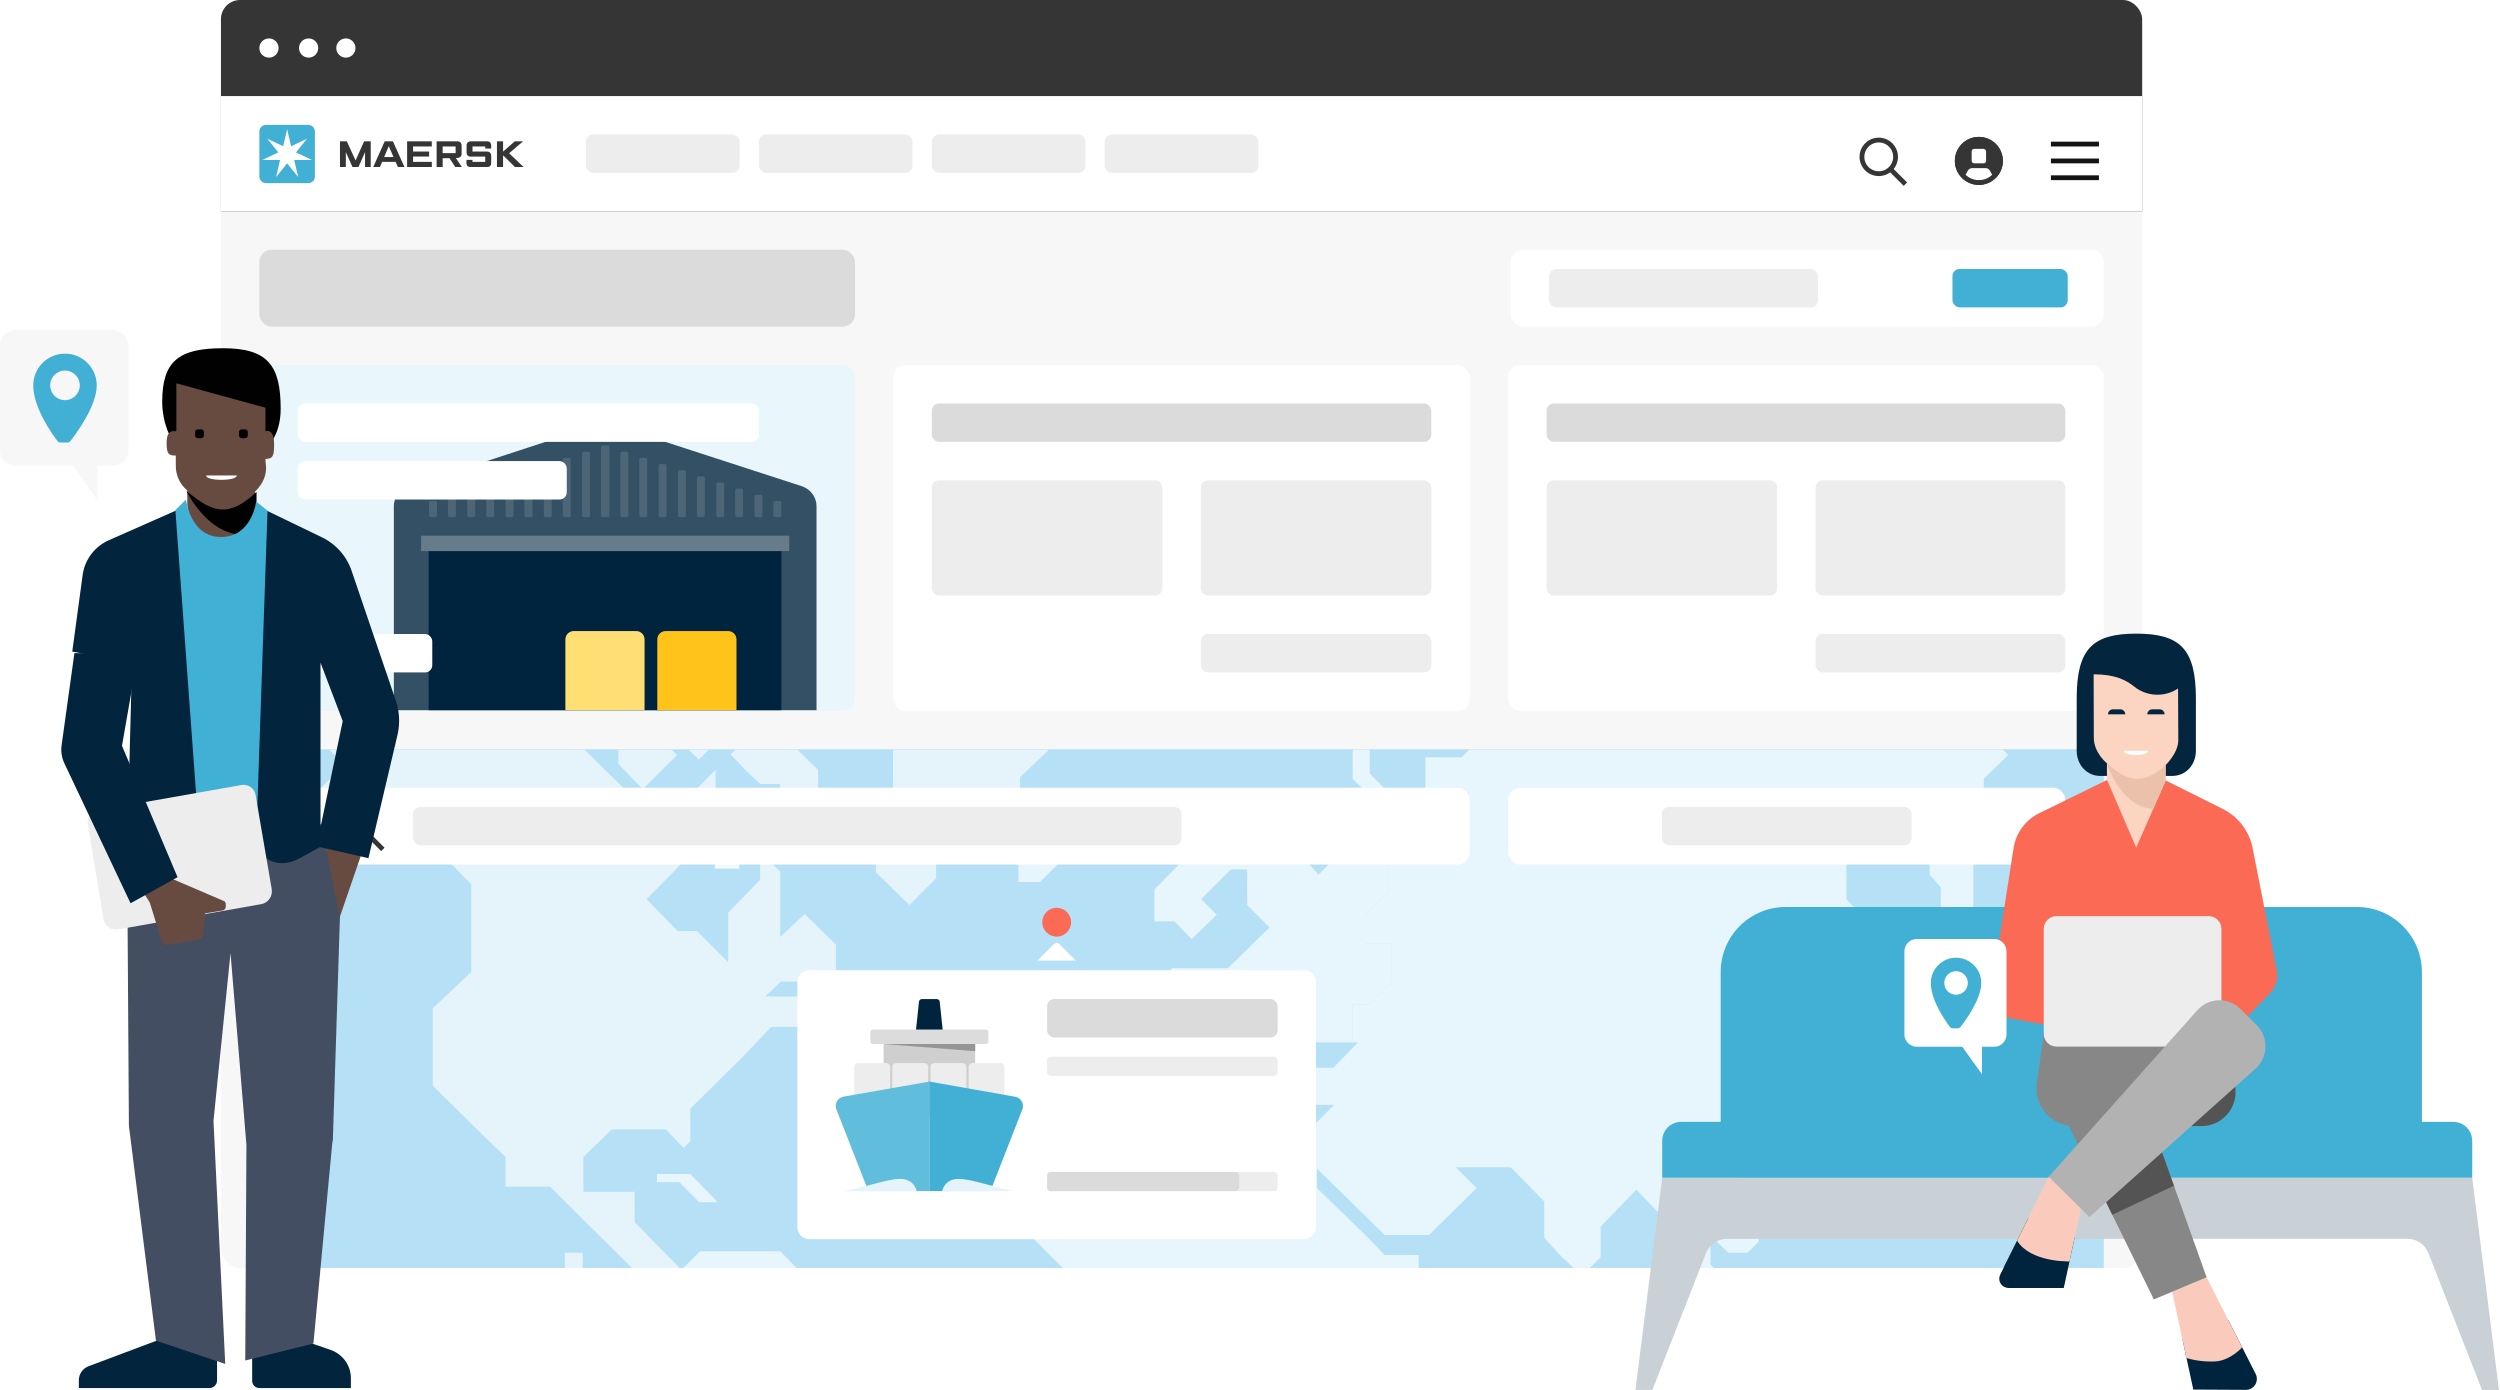 <svg width="1041" height="579" viewBox="0 0 1041 579" fill="none" xmlns="http://www.w3.org/2000/svg">
<rect width="1041" height="579" fill="white"/>
<g clip-path="url(#clip0)">
<rect x="92" width="800" height="528" rx="8" fill="#F7F7F7"/>
<path d="M92 8C92 3.582 95.582 0 100 0H884C888.418 0 892 3.582 892 8V40H92V8Z" fill="#353535"/>
<circle cx="112" cy="20" r="4" fill="white"/>
<circle cx="128.51" cy="20" r="4" fill="white"/>
<circle cx="144.02" cy="20" r="4" fill="white"/>
<rect width="800" height="48" transform="translate(92 40)" fill="#353535"/>
<path d="M92 40H892V88H92V40Z" fill="white"/>
<path fill-rule="evenodd" clip-rule="evenodd" d="M141.563 69.526V58.85H144.426L148.053 66.828L151.626 58.85H154.368V69.526H152.008V63.315L149.284 69.526H146.768L144.01 63.349V69.526H141.563Z" fill="#353535"/>
<path fill-rule="evenodd" clip-rule="evenodd" d="M163.867 65.392L161.892 60.867L159.962 65.392H163.867ZM158.197 69.526H155.421L160.192 58.85H163.61L168.415 69.526H165.675L164.729 67.399H159.113L158.197 69.526Z" fill="#353535"/>
<path fill-rule="evenodd" clip-rule="evenodd" d="M169.522 69.526V58.85H179.792V60.985H172.003V63.105H178.682V65.189H172.003V67.39H179.811V69.526H169.522Z" fill="#353535"/>
<path fill-rule="evenodd" clip-rule="evenodd" d="M184.325 63.752H189.721V60.985H184.325V63.752ZM181.809 69.526V58.85H190.404C191.552 58.85 192.218 59.51 192.218 60.641V64.227C192.218 65.052 191.482 65.798 190.055 65.798C189.974 65.802 189.892 65.798 189.807 65.798L192.308 69.526H189.547L187.175 65.876H184.325V69.526H181.809Z" fill="#353535"/>
<path fill-rule="evenodd" clip-rule="evenodd" d="M196.744 69.532H195.892C194.781 69.532 194.245 68.894 194.245 67.966V66.572H196.744V67.397H202.053V65.212C202.053 65.212 196.935 65.212 195.963 65.212C194.991 65.212 194.291 64.563 194.291 63.663V60.494C194.291 59.535 195.053 58.857 195.98 58.857C196.907 58.857 202.942 58.857 202.942 58.857C203.882 58.857 204.533 59.554 204.533 60.561C204.533 61.568 204.533 61.835 204.533 61.835H202.053V60.992H196.744V63.094H202.816C203.712 63.094 204.533 63.683 204.533 64.816V67.863C204.533 68.901 203.953 69.532 202.868 69.532C201.784 69.532 196.744 69.532 196.744 69.532Z" fill="#353535"/>
<path fill-rule="evenodd" clip-rule="evenodd" d="M206.931 69.532V58.856H209.481V63.126L214.339 58.856H217.791L211.997 63.815L218 69.532H214.425L209.481 64.676V69.532H206.931Z" fill="#353535"/>
<path d="M110.78 52H128.339C129.877 52 131.124 53.24 131.124 54.769V73.498C131.124 75.027 129.877 76.267 128.339 76.267H110.78C109.245 76.267 108 75.029 108 73.502V54.774C107.998 54.039 108.289 53.333 108.811 52.813C109.333 52.292 110.041 52 110.78 52Z" fill="#42B0D5"/>
<path d="M123.245 63.453L127.81 57.784L127.797 57.766L121.201 60.909L119.573 53.847H119.546L117.918 60.909L111.323 57.766L111.309 57.784L115.874 63.453L109.278 66.596L109.287 66.618H116.605L114.977 73.685L114.995 73.694L119.56 68.025L124.124 73.694L124.147 73.68L122.515 66.618H129.837L129.841 66.596L123.245 63.453Z" fill="white"/>
<rect x="244" y="56" width="64" height="16" rx="3" fill="#EDEDED"/>
<rect x="316" y="56" width="64" height="16" rx="3" fill="#EDEDED"/>
<rect x="388" y="56" width="64" height="16" rx="3" fill="#EDEDED"/>
<rect x="460" y="56" width="64" height="16" rx="3" fill="#EDEDED"/>
<path d="M787.577 69.435L794.117 75.975L792.703 77.389L786.163 70.849L787.577 69.435Z" fill="#353535"/>
<circle cx="782.314" cy="65.314" r="7" transform="rotate(-45 782.314 65.314)" fill="white" stroke="#353535" stroke-width="2"/>
<circle cx="824" cy="67" r="9.5" fill="#353535" stroke="#353535"/>
<path d="M819.428 71.029C819.781 70.394 820.45 70 821.177 70H826.823C827.55 70 828.219 70.394 828.572 71.029L830.5 74.5L827.5 76L824 76.5L820.5 76L817.5 74.5L819.428 71.029Z" fill="white"/>
<circle cx="824" cy="67" r="9" stroke="#353535" stroke-width="2"/>
<rect x="821" y="62" width="6" height="6" rx="1" fill="white"/>
<rect x="854" y="59" width="20" height="2" fill="#141414"/>
<rect x="854" y="66" width="20" height="2" fill="#141414"/>
<rect x="854" y="73" width="20" height="2" fill="#141414"/>
<rect x="108" y="104" width="248" height="32" rx="5" fill="#DBDBDB"/>
<rect x="629" y="104" width="247" height="32" rx="5" fill="white"/>
<rect x="645" y="112" width="112" height="16" rx="3" fill="#EDEDED"/>
<rect x="813" y="112" width="48" height="16" rx="3" fill="#42B0D5"/>
<rect x="108" y="152" width="248" height="144" rx="5" fill="white"/>
<rect x="108" y="152" width="248" height="144" rx="5" fill="#B5E0F5" fill-opacity="0.3"/>
<path d="M340 295.724V210.783C340 207.122 337.619 203.827 334.139 202.545L254.656 176.733C253.007 176.184 250.993 176.184 249.344 176.733L169.861 202.728C166.381 203.827 164 207.122 164 210.783V295.724H340Z" fill="#335064"/>
<path d="M325.348 229.455H178.468V295.724H325.348V229.455Z" fill="#00243D"/>
<path d="M268.391 295.724V266.251C268.391 264.42 266.926 262.773 264.912 262.773H238.905C237.074 262.773 235.426 264.237 235.426 266.251V295.724H268.391Z" fill="#FFDE74"/>
<path d="M306.668 295.724V266.251C306.668 264.42 305.203 262.773 303.188 262.773H277.182C275.351 262.773 273.702 264.237 273.702 266.251V295.724H306.668Z" fill="#FFC319"/>
<path d="M328.645 223.048H175.355V229.455H328.645V223.048Z" fill="#667C8B"/>
<path d="M181.215 215.359H179.384C179.018 215.359 178.651 214.993 178.651 214.627V209.318C178.651 208.952 179.018 208.586 179.384 208.586H181.215C181.582 208.586 181.948 208.952 181.948 209.318V214.627C181.948 215.176 181.582 215.359 181.215 215.359Z" fill="#4C6677"/>
<path d="M189.091 215.36H187.259C186.893 215.36 186.527 214.993 186.527 214.627V206.756C186.527 206.389 186.893 206.023 187.259 206.023H189.091C189.457 206.023 189.823 206.389 189.823 206.756V214.627C189.823 215.176 189.64 215.36 189.091 215.36Z" fill="#4C6677"/>
<path d="M197.149 215.36H195.317C194.951 215.36 194.585 214.993 194.585 214.627V204.193C194.585 203.827 194.951 203.461 195.317 203.461H197.149C197.515 203.461 197.881 203.827 197.881 204.193V214.627C197.881 215.176 197.515 215.36 197.149 215.36Z" fill="#4C6677"/>
<path d="M205.024 215.36H203.193C202.826 215.36 202.46 214.993 202.46 214.627V201.63C202.46 201.264 202.826 200.898 203.193 200.898H205.024C205.39 200.898 205.757 201.264 205.757 201.63V214.627C205.757 215.177 205.573 215.36 205.024 215.36Z" fill="#4C6677"/>
<path d="M213.082 215.36H211.251C210.885 215.36 210.518 214.993 210.518 214.627V199.067C210.518 198.701 210.885 198.335 211.251 198.335H213.082C213.449 198.335 213.815 198.701 213.815 199.067V214.627C213.815 215.176 213.449 215.36 213.082 215.36Z" fill="#4C6677"/>
<path d="M220.957 215.36H219.126C218.76 215.36 218.393 214.993 218.393 214.627V196.504C218.393 196.138 218.76 195.772 219.126 195.772H220.957C221.324 195.772 221.69 196.138 221.69 196.504V214.627C221.873 215.176 221.507 215.36 220.957 215.36Z" fill="#4C6677"/>
<path d="M229.016 215.36H227.184C226.818 215.36 226.452 214.993 226.452 214.627V193.941C226.452 193.575 226.818 193.209 227.184 193.209H229.016C229.382 193.209 229.748 193.575 229.748 193.941V214.627C229.748 215.176 229.382 215.36 229.016 215.36Z" fill="#4C6677"/>
<path d="M236.891 215.36H235.059C234.693 215.36 234.327 214.993 234.327 214.627V191.378C234.327 191.012 234.693 190.646 235.059 190.646H236.891C237.257 190.646 237.623 191.012 237.623 191.378V214.627C237.807 215.176 237.44 215.36 236.891 215.36Z" fill="#4C6677"/>
<path d="M244.949 215.36H243.118C242.751 215.36 242.385 214.993 242.385 214.627V188.816C242.385 188.449 242.751 188.083 243.118 188.083H244.949C245.315 188.083 245.682 188.449 245.682 188.816V214.627C245.682 215.176 245.315 215.36 244.949 215.36Z" fill="#4C6677"/>
<path d="M252.824 215.36H250.993C250.627 215.36 250.26 214.993 250.26 214.627V186.253C250.26 185.887 250.627 185.52 250.993 185.52H252.824C253.374 185.52 253.74 185.887 253.74 186.253V214.627C253.74 215.176 253.374 215.36 252.824 215.36Z" fill="#4C6677"/>
<path d="M260.882 215.36H259.051C258.685 215.36 258.318 214.993 258.318 214.627V188.816C258.318 188.449 258.685 188.083 259.051 188.083H260.882C261.249 188.083 261.615 188.449 261.615 188.816V214.627C261.615 215.176 261.249 215.36 260.882 215.36Z" fill="#4C6677"/>
<path d="M268.758 215.36H266.926C266.56 215.36 266.194 214.993 266.194 214.627V191.378C266.194 191.012 266.56 190.646 266.926 190.646H268.758C269.124 190.646 269.49 191.012 269.49 191.378V214.627C269.673 215.176 269.307 215.36 268.758 215.36Z" fill="#4C6677"/>
<path d="M276.816 215.36H274.984C274.618 215.36 274.252 214.993 274.252 214.627V193.941C274.252 193.575 274.618 193.209 274.984 193.209H276.816C277.182 193.209 277.548 193.575 277.548 193.941V214.627C277.548 215.176 277.182 215.36 276.816 215.36Z" fill="#4C6677"/>
<path d="M284.874 215.36H283.043C282.676 215.36 282.31 214.993 282.31 214.627V196.504C282.31 196.138 282.676 195.772 283.043 195.772H284.874C285.24 195.772 285.607 196.138 285.607 196.504V214.627C285.607 215.176 285.24 215.36 284.874 215.36Z" fill="#4C6677"/>
<path d="M292.749 215.36H290.918C290.552 215.36 290.185 214.993 290.185 214.627V199.067C290.185 198.701 290.552 198.335 290.918 198.335H292.749C293.116 198.335 293.482 198.701 293.482 199.067V214.627C293.482 215.176 293.116 215.36 292.749 215.36Z" fill="#4C6677"/>
<path d="M300.808 215.36H298.976C298.61 215.36 298.244 214.993 298.244 214.627V201.63C298.244 201.264 298.61 200.898 298.976 200.898H300.808C301.174 200.898 301.54 201.264 301.54 201.63V214.627C301.54 215.177 301.174 215.36 300.808 215.36Z" fill="#4C6677"/>
<path d="M308.683 215.36H306.851C306.485 215.36 306.119 214.993 306.119 214.627V204.193C306.119 203.827 306.485 203.461 306.851 203.461H308.683C309.049 203.461 309.415 203.827 309.415 204.193V214.627C309.415 215.176 309.049 215.36 308.683 215.36Z" fill="#4C6677"/>
<path d="M316.741 215.36H314.909C314.543 215.36 314.177 214.993 314.177 214.627V206.756C314.177 206.389 314.543 206.023 314.909 206.023H316.741C317.107 206.023 317.473 206.389 317.473 206.756V214.627C317.473 215.176 317.107 215.36 316.741 215.36Z" fill="#4C6677"/>
<path d="M324.616 215.359H322.785C322.418 215.359 322.052 214.993 322.052 214.627V209.318C322.052 208.952 322.418 208.586 322.785 208.586H324.616C324.982 208.586 325.349 208.952 325.349 209.318V214.627C325.349 215.176 324.982 215.359 324.616 215.359Z" fill="#4C6677"/>
<rect x="124" y="168" width="192" height="16" rx="3" fill="white"/>
<rect x="124" y="264" width="56" height="16" rx="3" fill="white"/>
<rect x="124" y="192" width="112" height="16" rx="3" fill="white"/>
<rect x="388" y="192" width="96" height="8" rx="3" fill="#DBDBDB"/>
<rect x="372" y="152" width="240" height="144" rx="5" fill="white"/>
<rect x="388" y="168" width="208" height="16" rx="3" fill="#DBDBDB"/>
<rect x="500" y="264" width="96" height="16" rx="3" fill="#EDEDED"/>
<rect x="388" y="200" width="96" height="48" rx="3" fill="#EDEDED"/>
<rect x="500" y="200" width="96" height="48" rx="3" fill="#EDEDED"/>
<rect x="628" y="152" width="248" height="144" rx="5" fill="white"/>
<rect x="644" y="168" width="216" height="16" rx="3" fill="#DBDBDB"/>
<rect x="756" y="264" width="104" height="16" rx="3" fill="#EDEDED"/>
<rect x="644" y="200" width="96" height="48" rx="3" fill="#EDEDED"/>
<rect x="756" y="200" width="104" height="48" rx="3" fill="#EDEDED"/>
<g clip-path="url(#clip1)">
<rect x="108" y="312" width="768" height="231" rx="5" fill="#B5E0F5"/>
<g opacity="0.95">
<g opacity="0.95">
<path opacity="0.75" d="M287.466 488.848H273.554V492.25H282.829L291.176 500.602H298.905L287.466 488.848Z" fill="white"/>
<g opacity="0.95">
<path opacity="0.75" d="M445.76 267.056H434.63L421.335 253.136H408.969L400.621 261.488H385.163L370.941 275.717H355.483V286.853L360.12 291.184L366.922 297.371H371.869V328.304L364.758 336.037V363.258L378.67 376.869L389.8 365.733V354.597H404.64L424.736 334.49V323.664L437.412 311.6V284.997L450.088 271.387L445.76 267.056Z" fill="white"/>
<path opacity="0.75" d="M297.978 297.061L294.886 293.968L293.959 294.896L288.394 300.464H282.519V307.888C282.519 307.888 290.558 315.93 290.867 316.24C291.176 316.549 299.214 307.888 299.214 307.888H306.016V297.68H297.978C297.978 297.37 297.978 297.061 297.978 297.061Z" fill="white"/>
<path opacity="0.75" d="M242.637 521.637H235.217V529.061H242.637V521.637Z" fill="white"/>
<path opacity="0.95" d="M307.871 353.978H297.669V361.712H307.871V353.978Z" fill="white"/>
<path opacity="0.75" d="M273.863 306.651V296.443H263.66L257.477 302.629V311.909V318.096L267.68 328.613L281.901 314.384L273.863 306.651Z" fill="white"/>
<path opacity="0.75" d="M340.643 339.13V320.57L327.967 308.197H319.929L315.6 303.557L315.291 303.867L304.161 314.075L310.963 321.189L316.528 326.448H324.875V341.605L318.692 347.792L329.822 358.618H337.551V347.482L344.662 354.288L350.227 348.41L340.643 339.13Z" fill="white"/>
<path opacity="0.75" d="M283.756 528.751L264.279 508.954V496.272H251.912H242.946V481.733L254.694 470.288H277.264L284.684 478.021L287.466 475.237V461.626L308.49 440.901L321.165 427.6H332.295V414.917H318.692L325.185 408.73H348.063V393.264L335.078 380.581L324.875 390.17V362.949L316.528 354.597V366.352L303.234 379.962V400.688L290.249 387.696H282.21L269.225 374.394L290.558 352.741V346.554H311.89V331.088H297.978V320.57L284.684 333.872H265.515L250.057 318.714L234.908 303.557H212.339L189.46 280.667H163.799L144.322 299.845H134.738V309.435L143.394 318.714L129.173 332.325V349.029L112.168 366.042L117.424 370.992L130.1 357.69H141.848L152.669 346.554H174.929L196.262 368.208V404.709L180.185 419.866V452.037L203.064 474.618L210.484 481.733V494.106H229.034L273.863 538.65L285.92 526.586L283.756 528.751Z" fill="white"/>
</g>
</g>
<g opacity="0.95">
<path opacity="0.75" d="M363.212 559.685L346.826 543.29L324.875 521.018H291.485L285.92 526.586L273.863 538.65L274.79 539.269H285.92V551.023L276.954 559.994L307.871 591.546V634.853L298.287 644.751V676.922L327.967 706.618V686.202L317.765 675.994L332.605 660.837V641.658L360.12 614.437H372.487V588.762L385.163 576.079V559.685H363.212Z" fill="white"/>
</g>
<g opacity="0.95">
<path opacity="0.75" d="M545.002 470.597H527.998H506.047L495.227 459.77H476.986H453.18L427.21 486.063V512.666L450.088 535.557H474.203L493.99 555.354V594.639L507.593 608.559V623.098V637.946H528.926L554.896 611.962V590.927L567.881 577.626V558.757L590.759 535.866V522.565H576.537L569.427 515.141L548.403 494.725V486.682H545.002V470.597Z" fill="white"/>
</g>
<g opacity="0.95">
<path opacity="0.75" d="M436.794 353.36L430.611 359.546L425.046 354.597L422.263 357.69L424.118 360.474V367.28H429.992H431.847H433.084L442.05 358.309L436.794 353.36Z" fill="white"/>
<path opacity="0.95" d="M490.898 443.376H484.406V452.037H490.898V443.376Z" fill="white"/>
<path opacity="0.75" d="M563.243 418.32H569.736L579.32 408.73V392.954H568.808V380.581L578.083 371.61V357.072L584.267 350.266V343.77H569.427L549.022 364.186L543.147 357.69L552.113 348.72L537.891 334.8H515.631L480.696 370.373V383.674H489.043L496.154 391.098L506.666 380.89L500.173 374.394L512.54 362.021H519.341V376.869L528.616 386.149L511.303 403.162H488.116L473.894 417.701H464.31L449.779 432.549V444.922H467.401L478.531 433.168H490.28L501.41 444.922V454.202L509.139 446.469L498.627 436.261V430.384L522.124 453.893L530.162 445.85V434.096H542.22H563.243V423.578V418.32Z" fill="white"/>
</g>
<g opacity="0.95">
<path opacity="0.75" d="M563.243 309.744V324.282L572.827 333.872L577.774 329.541L570.354 322.117V309.744L582.102 297.37V290.565L563.243 309.744Z" fill="white"/>
<path opacity="0.95" d="M797.283 425.125L801.611 420.485L799.447 418.32L803.775 413.989H799.447L796.355 417.392L790.481 411.514L787.698 414.917L791.718 418.938L787.08 423.578L791.408 428.218V438.736L787.08 443.685V447.088H779.66L773.477 453.274V460.389L778.423 465.029V457.296V454.821L780.897 452.346H789.244L790.481 450.8H795.737H796.355L799.447 448.016L796.046 444.613V437.808V430.384L793.882 428.218V422.032L797.283 425.125Z" fill="white"/>
<path opacity="0.95" d="M813.669 389.552H808.104V400.688H813.669V389.552Z" fill="white"/>
<path opacity="0.95" d="M771.931 465.029H768.839V468.122H771.931V465.029Z" fill="white"/>
<path opacity="0.95" d="M761.728 469.05H758.018V477.093H761.728V469.05Z" fill="white"/>
<path opacity="0.75" d="M842.112 288.709L826.344 273.243H783.061L771.313 284.997H758.328L754.927 288.09L748.434 282.213H728.957L715.663 295.205H706.078L696.803 285.616H667.433L659.394 266.437H640.844L626.932 279.739V296.442L608.691 315.312H593.542V343.77H584.267V350.266L578.083 357.072V371.61L568.808 380.581V392.954H579.32V408.73L569.736 418.32H563.243V423.578V434.096H565.407L555.205 444.613H545.002H537.582L532.945 449.562V460.079H545.002H555.514L545.002 470.597V486.682H548.403L576.537 514.213H595.087L614.874 494.725L606.217 486.063H629.096L643.008 500.293V515.45L650.119 523.183L658.776 531.226L666.505 523.493V510.81L681.345 495.343L695.876 510.501L700.204 506.17L706.697 512.975V526.895L712.262 531.535V537.103L718.136 542.362L723.083 537.413L712.262 526.586V523.493V514.522L719.682 521.637H725.556H727.72L732.358 516.997V511.119L725.247 503.386V499.055V490.085H742.251L755.236 476.783V454.821L741.014 440.901L746.579 435.333L756.782 445.232H766.366V431.621L782.133 415.226V388.624L768.839 374.394V352.122H783.061V348.101H790.481V341.605L795.428 336.656H801.92V329.541L806.867 333.872V344.698L803.466 348.41V364.186L808.104 369.445V377.178L815.524 384.602H821.707V366.661V354.906L814.287 347.792V337.274H826.035V324.282L836.238 314.384L830.054 308.197L842.112 295.824V288.709Z" fill="white"/>
</g>
</g>
<path d="M454 466C457.314 466 460 463.314 460 460C460 456.686 457.314 454 454 454C450.686 454 448 456.686 448 460C448 463.314 450.686 466 454 466Z" fill="#FA6A55"/>
</g>
<g filter="url(#filter0_d)">
<path d="M332 405C332 402.239 334.239 400 337 400H543C545.761 400 548 402.239 548 405V507C548 509.761 545.761 512 543 512H337C334.239 512 332 509.761 332 507V405Z" fill="white"/>
</g>
<rect x="436" y="416" width="96" height="16" rx="3" fill="#DBDBDB"/>
<rect x="436" y="440" width="96" height="8" rx="1.5" fill="#EDEDED"/>
<rect x="436" y="488" width="96" height="8" rx="1.5" fill="#EDEDED"/>
<rect x="436" y="488" width="80" height="8" rx="1.5" fill="#DBDBDB"/>
<path d="M438.939 393.061C439.525 392.475 440.475 392.475 441.061 393.061L448 400H432L438.939 393.061Z" fill="white"/>
<path d="M440 390C443.314 390 446 387.314 446 384C446 380.686 443.314 378 440 378C436.686 378 434 380.686 434 384C434 387.314 436.686 390 440 390Z" fill="#FA6A55"/>
<g clip-path="url(#clip2)">
<path d="M406.062 434.723H367.938V463.741H406.062V434.723Z" fill="#CFCFCF"/>
<path d="M370.629 457.459V444.207C370.629 443.356 369.936 442.667 369.08 442.667H357.256C356.399 442.667 355.706 443.356 355.706 444.207V457.5H370.629V457.459Z" fill="#EDEDED"/>
<path d="M386.49 457.459V444.207C386.49 443.356 385.797 442.667 384.941 442.667H373.117C372.26 442.667 371.567 443.356 371.567 444.207V457.5H386.49V457.459Z" fill="#EDEDED"/>
<path d="M402.392 457.459V444.207C402.392 443.356 401.699 442.667 400.843 442.667H389.018C388.162 442.667 387.469 443.356 387.469 444.207V457.5H402.392V457.459Z" fill="#EDEDED"/>
<path d="M418.253 457.459V444.207C418.253 443.356 417.56 442.667 416.704 442.667H404.879C404.023 442.667 403.33 443.356 403.33 444.207V457.5H418.253V457.459Z" fill="#EDEDED"/>
<path d="M361.578 495.959H387.02V450.367L351.221 456.648C348.815 457.094 347.388 459.607 348.245 461.876L361.578 495.959Z" fill="#60BDDC"/>
<path d="M412.422 495.959H386.98V450.367L422.738 456.689C425.144 457.135 426.571 459.647 425.715 461.917L412.422 495.959Z" fill="#42B0D5"/>
<path d="M391.465 431.684H382.535C381.761 431.684 381.19 431.035 381.271 430.265L382.658 417.135C382.739 416.486 383.269 416 383.922 416H390.038C390.69 416 391.22 416.486 391.302 417.135L392.688 430.306C392.81 431.035 392.199 431.684 391.465 431.684Z" fill="#00243D"/>
<path d="M410.506 434.723H363.453C362.882 434.723 362.393 434.237 362.393 433.67V429.739C362.393 429.171 362.882 428.685 363.453 428.685H410.506C411.077 428.685 411.566 429.171 411.566 429.739V433.67C411.607 434.237 411.118 434.723 410.506 434.723Z" fill="#DCDCDC"/>
<path d="M392.28 495.959C392.28 495.959 393.218 490.934 399.089 490.894C404.961 490.853 417.152 495.473 423.35 496L392.28 495.959Z" fill="#E5F4FB"/>
<path d="M381.72 495.959C381.72 495.959 380.782 490.934 374.911 490.894C369.039 490.853 356.848 495.473 350.65 496L381.72 495.959Z" fill="#E5F4FB"/>
<path d="M367.938 434.723L406.062 437.722V434.723H367.938Z" fill="#959595"/>
</g>
<rect x="628" y="328" width="232" height="32" rx="5" fill="white"/>
<rect x="692" y="336" width="104" height="16" rx="3" fill="#EDEDED"/>
<rect x="124" y="328" width="488" height="32" rx="5" fill="white"/>
<path d="M153.577 346.435L160.117 352.975L158.703 354.389L152.163 347.849L153.577 346.435Z" fill="#353535"/>
<circle cx="148.314" cy="342.314" r="7" transform="rotate(-45 148.314 342.314)" fill="white" stroke="#353535" stroke-width="2"/>
<rect x="172" y="336" width="320" height="16" rx="3" fill="#EDEDED"/>
</g>
<path d="M725.87 467.141V457.915C725.87 455.823 726.702 453.816 728.182 452.336C729.661 450.856 731.669 450.025 733.761 450.025H783.513C785.605 450.025 787.612 450.856 789.092 452.336C790.572 453.816 791.403 455.823 791.403 457.915V467.141" fill="#C9D1D6"/>
<path d="M716.494 470.317V404.754C716.493 401.197 717.192 397.675 718.553 394.388C719.913 391.101 721.908 388.115 724.423 385.599C726.938 383.084 729.924 381.088 733.21 379.727C736.496 378.365 740.019 377.664 743.576 377.664H981.409C988.592 377.664 995.48 380.518 1000.56 385.597C1005.64 390.676 1008.49 397.564 1008.49 404.747V470.31" fill="#42B0D5"/>
<path d="M1040.58 578.775H1033.51L1011.22 521.872C1010.53 520.093 1009.32 518.566 1007.74 517.489C1006.17 516.412 1004.3 515.836 1002.4 515.837H719.179C717.272 515.838 715.409 516.415 713.834 517.492C712.26 518.568 711.046 520.095 710.353 521.872L688.053 578.775H681L692.15 490.414H1029.43L1040.58 578.775Z" fill="#C9D1D6"/>
<path d="M692.15 490.414V475.04C692.15 472.946 692.981 470.938 694.46 469.457C695.94 467.976 697.947 467.143 700.041 467.141H1021.53C1022.57 467.141 1023.6 467.346 1024.56 467.743C1025.51 468.14 1026.38 468.722 1027.12 469.455C1027.85 470.189 1028.43 471.06 1028.83 472.018C1029.22 472.976 1029.43 474.003 1029.43 475.04V490.414" fill="#42B0D5"/>
<path d="M913.59 460.805L863.605 468.899C861.372 468.898 859.164 468.418 857.132 467.491C855.1 466.565 853.29 465.214 851.824 463.529C850.357 461.844 849.269 459.865 848.633 457.724C847.996 455.583 847.826 453.331 848.133 451.118L851.905 423.998H928.052L913.59 460.805Z" fill="#878787"/>
<path d="M916.721 468.899H904.447L928.052 423.998L930.836 453.419C931.016 455.382 930.785 457.361 930.158 459.23C929.531 461.098 928.521 462.816 927.193 464.272C925.864 465.729 924.247 466.893 922.444 467.689C920.641 468.486 918.692 468.898 916.721 468.899Z" fill="#545454"/>
<path d="M901.679 324.933L925.57 336.845C928.748 338.43 931.521 340.723 933.673 343.548C935.826 346.373 937.302 349.655 937.987 353.14L948.043 404.249C948.366 405.893 948.287 407.591 947.811 409.197C947.335 410.804 946.478 412.272 945.312 413.475L929.304 429.958L922.658 423.682L860.965 425.326L860.346 428.344L835.806 423.817C833.617 423.388 831.679 422.126 830.402 420.297C829.124 418.467 828.606 416.214 828.957 414.01L838.469 353.079C838.953 349.987 840.175 347.058 842.031 344.539C843.888 342.02 846.326 339.986 849.136 338.61L877.199 324.873" fill="#FA6A55"/>
<path d="M859.358 536.31H836.365C835.706 536.311 835.059 536.144 834.484 535.824C833.909 535.504 833.425 535.043 833.078 534.484C832.731 533.925 832.533 533.286 832.502 532.629C832.471 531.972 832.609 531.317 832.902 530.728L844.595 507.199L863.892 515.286L859.358 536.31Z" fill="#00243D"/>
<path d="M868.199 495.416L861.719 525.304H835.618L853.127 489.999L868.199 495.416Z" fill="#FACBBD"/>
<path d="M913.296 578.616L935.173 578.737C935.955 578.74 936.725 578.542 937.409 578.163C938.092 577.783 938.667 577.234 939.078 576.568C939.488 575.903 939.721 575.143 939.753 574.361C939.785 573.58 939.616 572.803 939.262 572.106L927.893 549.746L908.785 557.75L913.296 578.616Z" fill="#00243D"/>
<path d="M904.477 537.887L910.437 565.497L933.627 561.024L918.841 531.875L904.477 537.887Z" fill="#FACBBD"/>
<path d="M896.858 541.078L918.841 531.875L883.219 432.093L850.162 445.936L896.858 541.078Z" fill="#878787"/>
<path d="M892.666 406.718L881.047 399.61C879.776 398.832 878.114 399.232 877.337 400.504L860.896 427.377C860.118 428.649 860.519 430.31 861.79 431.088L873.409 438.196C874.68 438.973 876.341 438.573 877.119 437.302L893.56 410.428C894.337 409.157 893.937 407.496 892.666 406.718Z" fill="#878787"/>
<path d="M900.253 479.815L876.988 500.591L879.56 505.826L905.224 493.733" fill="#545454"/>
<path d="M910.445 565.505C914.392 566.631 918.498 567.1 922.598 566.893C928.844 566.44 933.634 561.032 933.634 561.032L912.15 557.78L910.445 565.505Z" fill="#FACBBD"/>
<path d="M861.719 525.304C861.719 525.304 845.417 525.644 839.925 516.621L834.584 527.333L861.719 525.304Z" fill="#00243D"/>
<path d="M863.816 411.234L880.134 413.663C881.119 413.815 882.05 414.212 882.842 414.818L889.805 420.189C890.151 420.458 890.441 420.793 890.656 421.175C890.871 421.557 891.008 421.978 891.059 422.413C891.109 422.849 891.073 423.29 890.951 423.711C890.828 424.132 890.624 424.525 890.348 424.866L885.067 431.361C884.428 432.139 883.564 432.702 882.593 432.972C881.623 433.242 880.593 433.206 879.643 432.87L860.784 426.171L863.816 411.234Z" fill="#FBD4C2"/>
<path d="M919.701 381.474H856.318C853.393 381.474 851.022 383.845 851.022 386.77V430.516C851.022 433.441 853.393 435.812 856.318 435.812H919.701C922.626 435.812 924.997 433.441 924.997 430.516V386.77C924.997 383.845 922.626 381.474 919.701 381.474Z" fill="#EDEDED"/>
<path d="M870.032 506.799L853.112 489.999L915.031 420.596C916.141 419.352 917.493 418.347 919.004 417.642C920.516 416.938 922.155 416.548 923.822 416.498C925.488 416.448 927.148 416.738 928.699 417.351C930.25 417.963 931.659 418.885 932.842 420.061L939.632 426.805C940.845 428.011 941.798 429.452 942.434 431.04C943.069 432.628 943.374 434.329 943.328 436.039C943.282 437.748 942.887 439.431 942.167 440.982C941.447 442.534 940.417 443.922 939.141 445.061L870.032 506.799Z" fill="#B2B2B2"/>
<path d="M904.56 323.093C910.052 323.093 914.367 318.657 914.367 312.531C914.367 306.149 914.367 294.426 914.367 290.783C914.367 270.15 907.729 263.851 889.556 263.851C871.383 263.851 864.737 270.15 864.737 290.783C864.737 294.419 864.737 306.149 864.737 312.531C864.737 318.634 869.052 323.093 874.544 323.093H904.56Z" fill="#03253D"/>
<path d="M871.79 280.78L871.858 307.122C871.858 313.535 877.32 317.835 877.32 317.835V324.677L889.511 352.951L901.769 325.13V318.582C901.769 318.582 907.05 313.535 907.05 308.194C907.05 306.813 906.944 286.686 906.944 286.686C904.189 288.521 900.919 289.425 897.612 289.268C894.306 289.11 891.136 287.899 888.568 285.811C885.414 283.299 880.963 280.78 871.76 280.78" fill="#FBD4C2"/>
<path d="M877.757 297.444C877.757 296.889 877.977 296.358 878.369 295.966C878.761 295.574 879.293 295.354 879.847 295.354H882.864C883.419 295.354 883.95 295.574 884.342 295.966C884.734 296.358 884.954 296.889 884.954 297.444" fill="#03253D"/>
<path d="M894.143 297.444C894.143 296.889 894.363 296.358 894.755 295.966C895.146 295.574 895.678 295.354 896.232 295.354H899.25C899.804 295.354 900.335 295.574 900.727 295.966C901.119 296.358 901.339 296.889 901.339 297.444" fill="#03253D"/>
<path d="M901.769 318.581V325.129L896.617 336.822C882.812 336.068 877.32 317.835 877.32 317.835C885.211 324.85 891.653 327.641 901.769 318.589" fill="#EBC1AC"/>
<path d="M894.482 312.599H884.388C884.388 314.945 894.482 315.074 894.482 312.599Z" fill="white"/>
<path d="M793 430.75C793 432.105 793.538 433.405 794.497 434.363C795.455 435.322 796.755 435.86 798.11 435.86H830.39C831.062 435.861 831.727 435.73 832.349 435.474C832.97 435.218 833.534 434.842 834.01 434.367C834.485 433.892 834.863 433.328 835.12 432.708C835.377 432.087 835.51 431.422 835.51 430.75V396.11C835.51 395.438 835.377 394.773 835.12 394.152C834.863 393.532 834.485 392.968 834.01 392.493C833.534 392.019 832.97 391.642 832.349 391.386C831.727 391.13 831.062 390.999 830.39 391H798.11C796.755 391 795.455 391.538 794.497 392.497C793.538 393.455 793 394.755 793 396.11V430.75Z" fill="white"/>
<path fill-rule="evenodd" clip-rule="evenodd" d="M816.337 427.652C818.152 425.334 825 416.136 825 409.3C825 403.501 820.299 398.8 814.5 398.8C808.701 398.8 804 403.501 804 409.3C804 416.714 810.245 425.394 811.966 427.645C812.239 428.003 812.662 428.2 813.112 428.2H815.193C815.641 428.2 816.061 428.005 816.337 427.652ZM814.5 414.2C817.206 414.2 819.4 412.006 819.4 409.3C819.4 406.594 817.206 404.4 814.5 404.4C811.794 404.4 809.6 406.594 809.6 409.3C809.6 412.006 811.794 414.2 814.5 414.2Z" fill="#42B0D5"/>
<path d="M814.25 431.95L825.28 447.28V431.55L814.25 431.95Z" fill="white"/>
<path d="M67.544 167.342C67.544 150.579 74.183 145 92.806 145C111.429 145 116.873 152.042 116.873 170.259C116.873 182.411 110.234 187.021 110.234 187.021C110.234 184.556 109.504 172.699 109.504 172.699L75.661 165.649C75.661 165.649 75.171 186.29 74.192 185.558C70.731 183.619 67.544 175.37 67.544 167.342Z" fill="#010101"/>
<path d="M73.437 159.616V179.516H72.238C70.57 179.516 69.371 180.721 69.371 184.35C69.371 189.209 70.327 189.692 73.194 189.692V193.788C73.157 195.779 73.569 197.752 74.398 199.558C75.227 201.364 76.452 202.954 77.98 204.21V210.264L81.09 227.215L102.868 226.732L106.22 210.748V204.668C106.22 204.668 110.78 200.785 110.78 194.976C110.78 193.526 110.545 192.797 110.545 191.101C113.89 191.101 114.133 189.413 114.133 184.793C114.133 180.172 112.456 179.475 111.501 179.475H110.545V169.775L73.437 159.616Z" fill="#674B40"/>
<path d="M83.833 182.454H82.271C82.004 182.431 81.754 182.313 81.566 182.122C81.378 181.93 81.265 181.678 81.247 181.41V179.844C81.266 179.571 81.382 179.315 81.576 179.123C81.769 178.931 82.025 178.816 82.297 178.8H83.859C84.129 178.818 84.384 178.934 84.575 179.126C84.767 179.318 84.882 179.573 84.901 179.844V181.41C84.882 181.685 84.762 181.943 84.565 182.136C84.368 182.328 84.108 182.441 83.833 182.454Z" fill="#010101"/>
<path d="M102.129 182.454H100.567C100.295 182.437 100.039 182.322 99.846 182.13C99.653 181.938 99.536 181.682 99.517 181.41V179.844C99.536 179.571 99.653 179.315 99.846 179.123C100.039 178.931 100.295 178.816 100.567 178.8H102.129C102.399 178.818 102.654 178.934 102.845 179.126C103.037 179.318 103.152 179.573 103.171 179.844V181.41C103.152 181.68 103.037 181.935 102.845 182.127C102.654 182.319 102.399 182.435 102.129 182.454Z" fill="#010101"/>
<path d="M106.825 204.845V214.677C106.825 214.677 100.881 222.648 100.638 222.648C86.01 222.18 77.593 204.378 77.593 204.378C89.002 213.972 95.432 215.382 106.825 204.845Z" fill="#010101"/>
<path d="M139.379 387.992L150.673 355.133L134.822 349.624L123.268 382.483L139.379 387.992Z" fill="#674B40"/>
<path d="M90.382 563.297V574.87C90.367 575.696 90.027 576.483 89.434 577.067C88.84 577.651 88.04 577.985 87.201 578H32.831V574.634C32.847 573.372 33.251 572.144 33.991 571.112C34.73 570.081 35.77 569.294 36.973 568.855L71.022 556.076L90.382 563.297Z" fill="#02243C"/>
<path d="M146.106 573.675V578H107.967C107.56 577.987 107.159 577.896 106.789 577.732C106.419 577.567 106.086 577.332 105.81 577.041C105.534 576.75 105.32 576.408 105.181 576.036C105.042 575.664 104.981 575.268 105.002 574.873V561.614L120.08 556.076L137.67 562.094C140.117 562.967 142.234 564.541 143.74 566.609C145.247 568.678 146.071 571.142 146.106 573.675Z" fill="#02243C"/>
<path d="M52.928 343.23H133.711L141.538 382.069L138.606 474.53C138.606 475.014 138.358 475.499 138.358 475.983L130.514 559.448L102.124 566.499L102.612 476.705L95.987 396.868L88.897 466.749L93.784 567.951L64.937 558.242L53.906 470.648C53.706 469.684 53.626 468.701 53.665 467.718L52.928 353.917V343.23Z" fill="#444E62"/>
<path d="M98.603 197.983H85.814C85.814 200.419 98.603 200.419 98.603 197.983Z" fill="white"/>
<path d="M133.459 344.488V275.944L142.712 300.255L133.459 344.488ZM106.631 349.583C106.631 356.158 114.441 362.733 124.428 357.588L133.211 352.731L153.425 357.341L165.622 305.564C166.595 301.043 166.341 296.345 164.888 291.954L146.604 238.262C145.613 235.095 143.978 232.166 141.8 229.657C139.621 227.149 136.948 225.115 133.945 223.682L111.274 212.735L106.87 209.859L107.357 217.872L92.512 237.81L78.129 221.767L77.181 210.105L73.495 212.497L45.455 224.89C42.585 226.133 40.075 228.075 38.157 230.538C36.239 233.002 34.974 235.907 34.478 238.985L30.091 271.301L54.956 276.158L52.77 361.253L63.73 361.5C70.328 361.5 73.247 358.566 73.247 351.769L73.495 343.986H106.631V349.583Z" fill="#02243C"/>
<path d="M82.64 344.014L106.673 349.625L111.392 212.68L106.673 208.797C106.673 208.797 104.938 223.604 92.07 223.604C79.203 223.604 77.443 208.032 77.443 208.032L73.025 212.392L82.64 344.014Z" fill="#41B0D5"/>
<path d="M108.874 376.473L49.118 387.016C47.792 387.223 46.437 386.91 45.326 386.141C44.215 385.371 43.429 384.201 43.125 382.865L36.628 343.585C36.465 342.91 36.441 342.207 36.559 341.523C36.677 340.838 36.934 340.186 37.314 339.609C37.693 339.032 38.187 338.543 38.762 338.172C39.338 337.802 39.983 337.559 40.656 337.459L100.428 326.9C101.089 326.756 101.772 326.75 102.435 326.882C103.099 327.014 103.73 327.282 104.289 327.67C104.849 328.058 105.327 328.557 105.693 329.138C106.059 329.719 106.307 330.369 106.421 331.05L113.162 370.306C113.364 371.701 113.031 373.122 112.232 374.271C111.432 375.421 110.229 376.21 108.874 376.473Z" fill="#EDEDED"/>
<path d="M60.236 372.397L67.673 364.24L93.044 375.116C93.522 375.116 93.765 375.618 94 376.129V377.116C94.088 377.54 94.013 377.983 93.791 378.352C93.569 378.72 93.217 378.985 92.809 379.09L85.373 380.328L84.652 388.695C84.634 389.306 84.41 389.892 84.017 390.35C83.625 390.809 83.09 391.111 82.505 391.204L70.305 393.446C69.644 393.537 68.972 393.389 68.405 393.026C67.838 392.663 67.41 392.108 67.195 391.455L62.391 375.886L60.236 372.397Z" fill="#674B40"/>
<path d="M30.982 271.977L25.689 310.057C25.257 312.772 25.676 315.554 26.887 318.022L54.365 376.116L73.939 365.257L50.792 310.538L57.537 271.977H30.982Z" fill="#02243C"/>
<path d="M0 187.473C0 189.179 0.678 190.815 1.884 192.021C3.09 193.227 4.726 193.905 6.432 193.905H47.065C47.911 193.907 48.749 193.741 49.531 193.419C50.312 193.096 51.023 192.623 51.622 192.025C52.22 191.428 52.695 190.718 53.019 189.937C53.343 189.156 53.51 188.318 53.51 187.473V143.869C53.51 143.023 53.343 142.186 53.019 141.405C52.695 140.623 52.22 139.914 51.622 139.316C51.023 138.719 50.312 138.245 49.531 137.923C48.749 137.6 47.911 137.435 47.065 137.437H6.432C4.726 137.437 3.09 138.115 1.884 139.321C0.678 140.527 0 142.163 0 143.869V187.473Z" fill="#F7F7F7"/>
<path fill-rule="evenodd" clip-rule="evenodd" d="M29.263 183.718C31.358 181.059 40.28 169.226 40.28 160.472C40.28 153.173 34.363 147.255 27.063 147.255C19.764 147.255 13.846 153.173 13.846 160.472C13.846 169.968 21.984 181.113 23.982 183.705C24.257 184.062 24.682 184.263 25.132 184.263H28.119C28.567 184.263 28.986 184.069 29.263 183.718ZM27.063 166.64C30.47 166.64 33.231 163.879 33.231 160.472C33.231 157.066 30.47 154.304 27.063 154.304C23.657 154.304 20.895 157.066 20.895 160.472C20.895 163.879 23.657 166.64 27.063 166.64Z" fill="#42B0D5"/>
<path d="M26.749 188.983L40.633 208.28V188.48L26.749 188.983Z" fill="#F7F7F7"/>
<defs>
<filter id="filter0_d" x="332" y="400" width="216" height="116" filterUnits="userSpaceOnUse" color-interpolation-filters="sRGB">
<feFlood flood-opacity="0" result="BackgroundImageFix"/>
<feColorMatrix in="SourceAlpha" type="matrix" values="0 0 0 0 0 0 0 0 0 0 0 0 0 0 0 0 0 0 127 0"/>
<feOffset dy="4"/>
<feColorMatrix type="matrix" values="0 0 0 0 0.929 0 0 0 0 0.929 0 0 0 0 0.929 0 0 0 1 0"/>
<feBlend mode="normal" in2="BackgroundImageFix" result="effect1_dropShadow"/>
<feBlend mode="normal" in="SourceGraphic" in2="effect1_dropShadow" result="shape"/>
</filter>
<clipPath id="clip0">
<rect x="92" width="800" height="528" rx="8" fill="white"/>
</clipPath>
<clipPath id="clip1">
<rect x="108" y="312" width="768" height="231" rx="5" fill="white"/>
</clipPath>
<clipPath id="clip2">
<rect width="78" height="80" fill="white" transform="translate(348 416)"/>
</clipPath>
</defs>
</svg>
